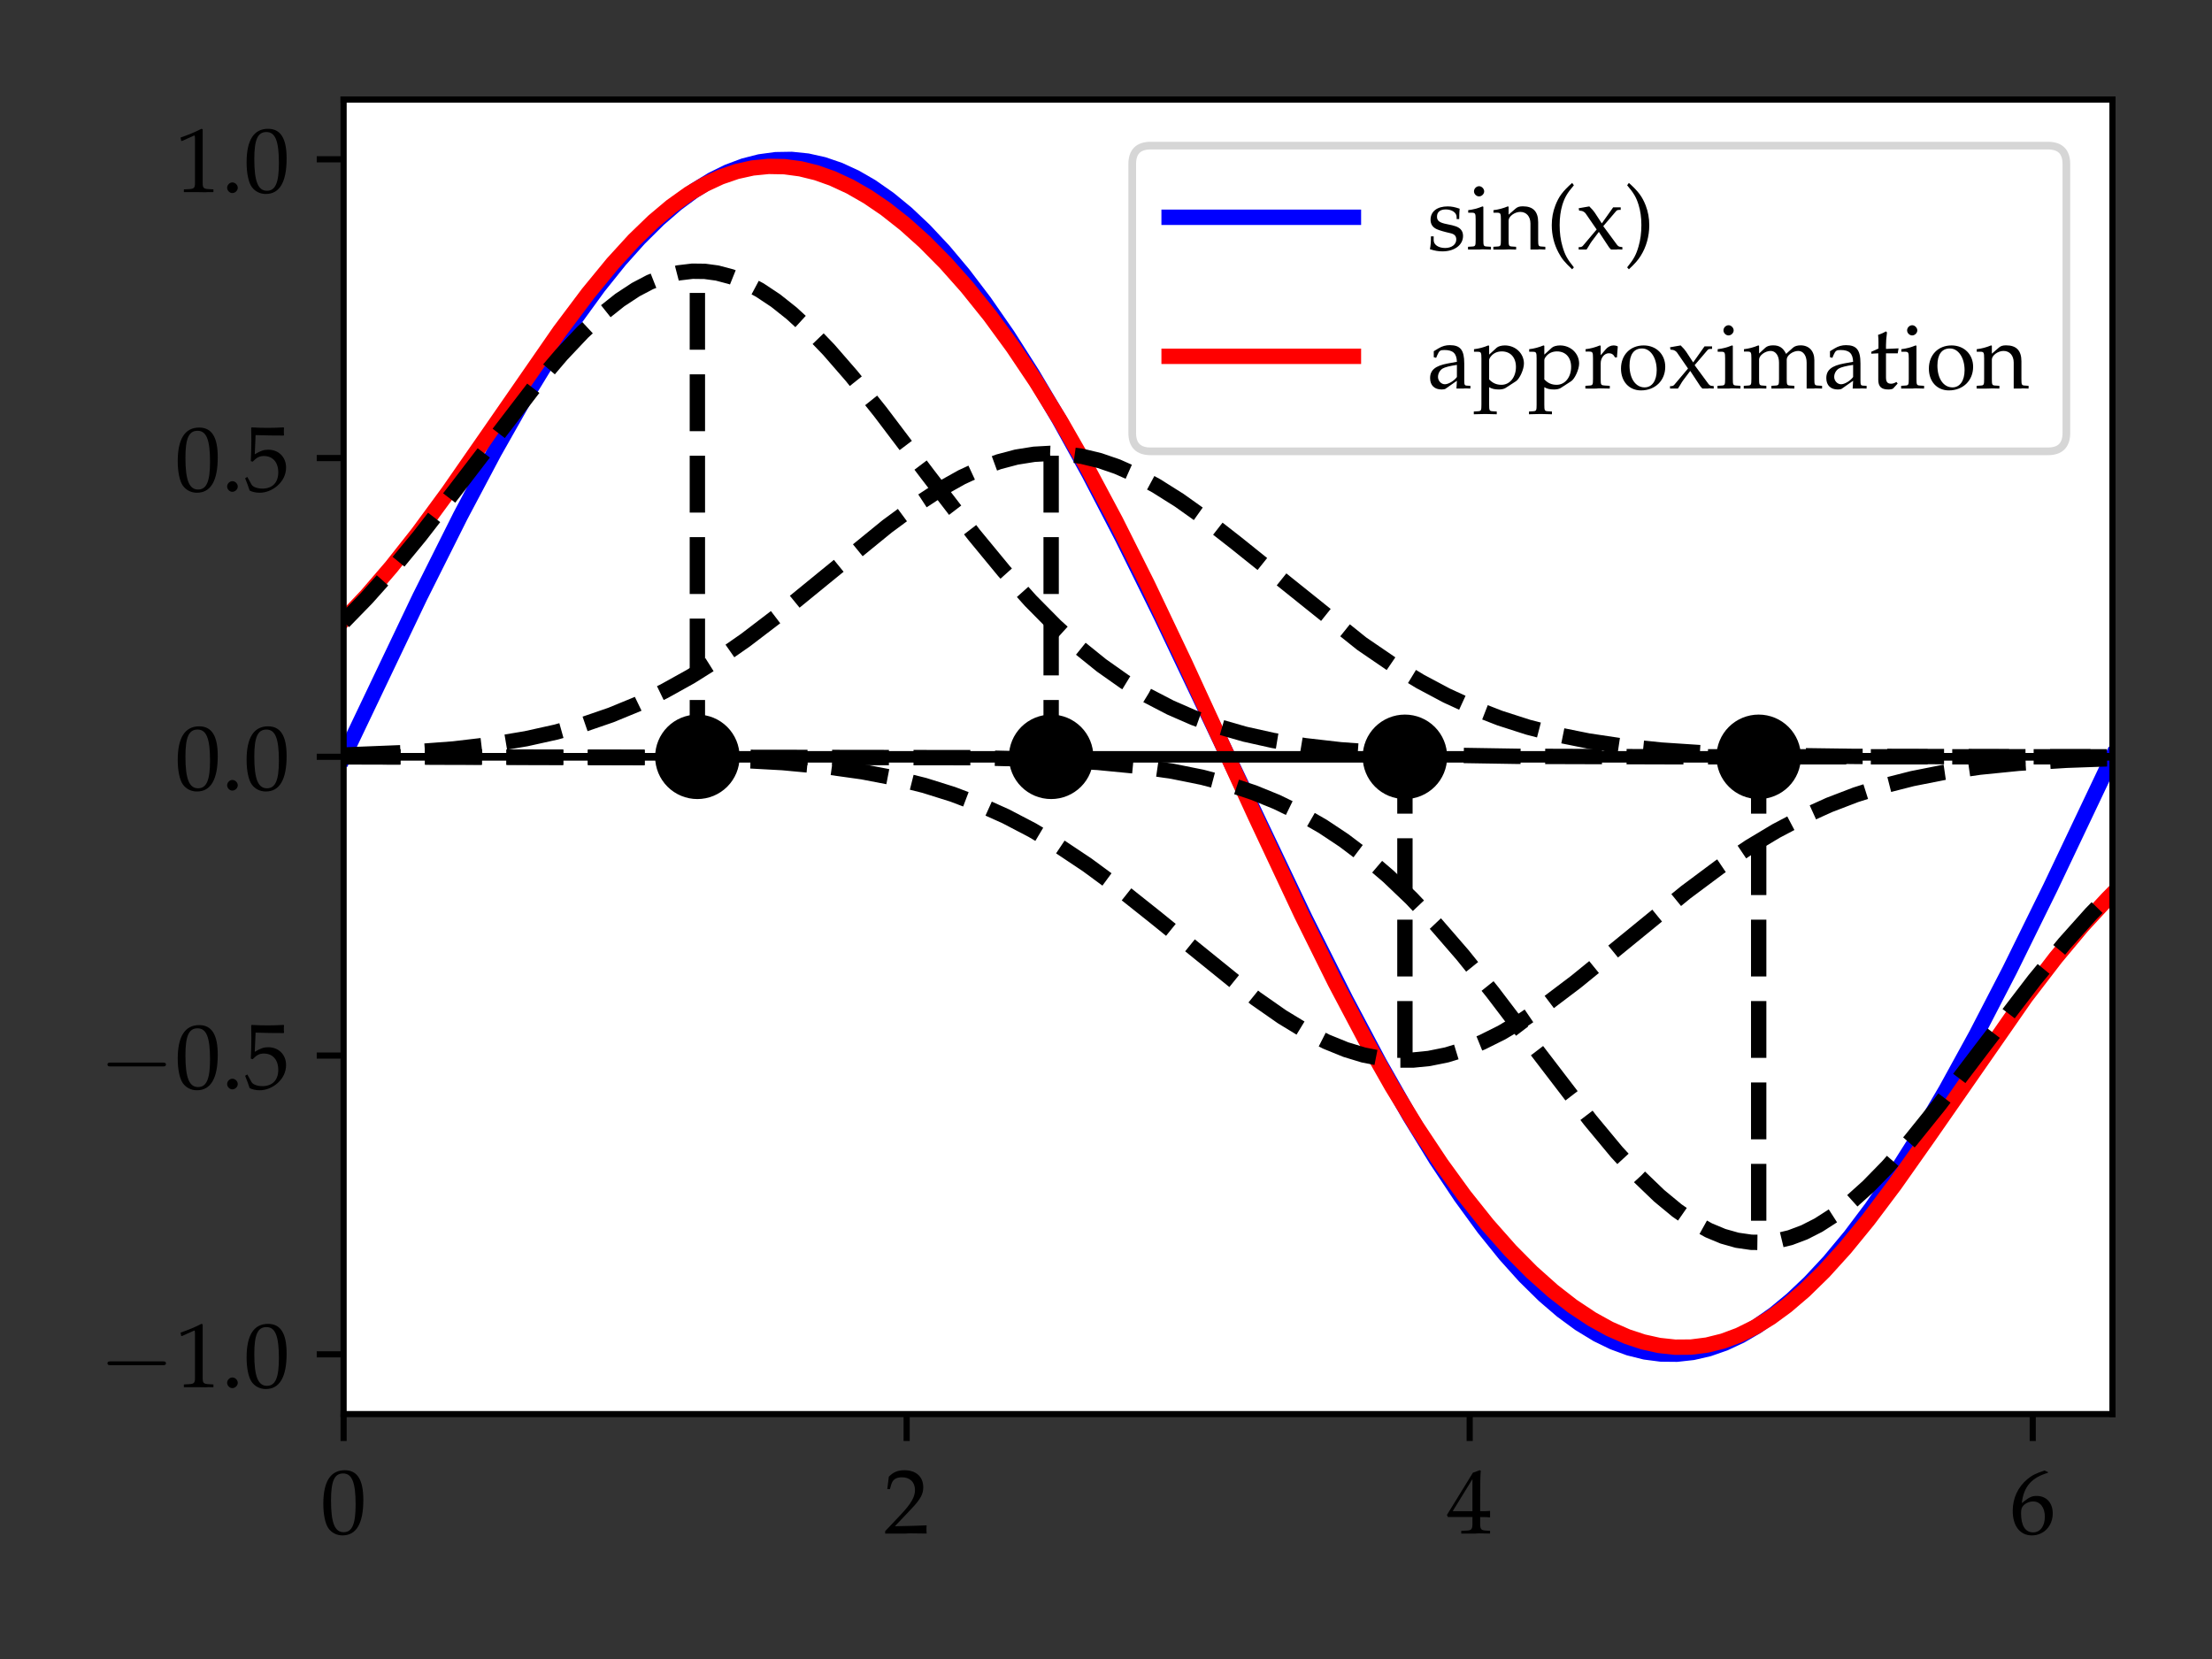 <?xml version="1.0" encoding="utf-8" standalone="no"?>
<!DOCTYPE svg PUBLIC "-//W3C//DTD SVG 1.1//EN"
  "http://www.w3.org/Graphics/SVG/1.1/DTD/svg11.dtd">
<!-- Created with matplotlib (https://matplotlib.org/) -->
<svg height="216pt" version="1.1" viewBox="0 0 288 216" width="288pt" xmlns="http://www.w3.org/2000/svg" xmlns:xlink="http://www.w3.org/1999/xlink">
 <rect x="0" y="0" width="288" height="216" fill="#333333" stroke="none"/>
 <defs>
  <style type="text/css">*{stroke-linecap:butt;stroke-linejoin:round;}</style>
 </defs>
 <g id="figure_1">
  <g id="patch_1">
   <path d="M 0 216 
L 288 216 
L 288 0 
L 0 0 
z
" style="fill:none;"/>
  </g>
  <g id="axes_1">
   <g id="patch_2">
    <path d="M 44.737 184.115 
L 275.04 184.115 
L 275.04 12.96 
L 44.737 12.96 
z
" style="fill:#ffffff;"/>
   </g>
   <g id="matplotlib.axis_1">
    <g id="xtick_1">
     <g id="line2d_1">
      <defs>
       <path d="M 0 0 
L 0 3.5 
" id="maea4ba908f" style="stroke:#000000;stroke-width:0.8;"/>
      </defs>
      <g>
       <use style="stroke:#000000;stroke-width:0.8;" x="44.737" xlink:href="#maea4ba908f" y="184.115"/>
      </g>
     </g>
     <g id="text_1">
      <!-- $\mathdefault{0}$ -->
      <g transform="translate(41.748 199.669)scale(0.12 -0.12)">
       <defs>
        <path d="M 26.297 69 
C 10.797 69 2.906 56.688 2.906 32.438 
C 2.906 20.719 5 10.609 8.5 5.703 
C 12 0.797 17.594 -2 23.797 -2 
C 38.906 -2 46.5 11 46.5 36.641 
C 46.5 58.578 40 69 26.297 69 
z
M 24.5 65.484 
C 34.203 65.484 38.094 55.672 38.094 31.641 
C 38.094 10.312 34.297 1.5 25.094 1.5 
C 15.406 1.5 11.297 11.609 11.297 36.047 
C 11.297 57.188 15 65.484 24.5 65.484 
z
" id="URW_Palladio_L_Roman-48"/>
       </defs>
       <use transform="scale(0.996)" xlink:href="#URW_Palladio_L_Roman-48"/>
      </g>
     </g>
    </g>
    <g id="xtick_2">
     <g id="line2d_2">
      <g>
       <use style="stroke:#000000;stroke-width:0.8;" x="118.045" xlink:href="#maea4ba908f" y="184.115"/>
      </g>
     </g>
     <g id="text_2">
      <!-- $\mathdefault{2}$ -->
      <g transform="translate(115.056 199.669)scale(0.12 -0.12)">
       <defs>
        <path d="M 1.594 2.594 
L 1.594 0 
C 20.297 0 20.297 0 23.906 0 
C 27.5 0.297 27.5 0.297 46.797 0 
C 46.594 2.094 46.594 3.094 46.594 4.484 
C 46.594 5.781 46.594 6.781 46.797 8.969 
C 35.297 8.469 30.703 8.375 12.203 7.969 
L 30.406 27.203 
C 40.094 37.469 43.094 42.953 43.094 50.438 
C 43.094 61.891 35.297 69 22.594 69 
C 15.406 69 10.5 66.984 5.594 61.984 
L 3.906 48.438 
L 6.797 48.438 
L 8.094 53.031 
C 9.703 58.797 13.297 61.297 20 61.297 
C 28.594 61.297 34.094 55.906 34.094 47.438 
C 34.094 39.969 29.906 32.594 18.594 20.625 
z
" id="URW_Palladio_L_Roman-50"/>
       </defs>
       <use transform="scale(0.996)" xlink:href="#URW_Palladio_L_Roman-50"/>
      </g>
     </g>
    </g>
    <g id="xtick_3">
     <g id="line2d_3">
      <g>
       <use style="stroke:#000000;stroke-width:0.8;" x="191.352" xlink:href="#maea4ba908f" y="184.115"/>
      </g>
     </g>
     <g id="text_3">
      <!-- $\mathdefault{4}$ -->
      <g transform="translate(188.364 199.669)scale(0.12 -0.12)">
       <defs>
        <path d="M 28 18 
L 28 10.688 
C 28 4.844 26.906 3.484 22 3.281 
L 15.797 3 
L 15.797 0 
C 29.094 0 29.094 0 31.5 0 
C 33.906 0.297 33.906 0.297 47.203 0 
L 47.203 3 
L 42.406 3.281 
C 37.5 3.578 36.406 4.844 36.406 10.688 
L 36.406 18 
C 42.297 18 44.406 17.891 47.203 17.609 
L 47.203 24.688 
C 42.5 24.297 40.594 24.297 39.094 24.391 
L 38.797 24.391 
L 36.406 24.391 
L 36.406 38.203 
C 36.406 55.875 36.594 64.406 37.094 68.484 
L 35.906 69 
L 28.5 66.297 
L 0.203 20.297 
L 1.297 18 
z
M 28 24.391 
L 6.5 24.391 
L 28 59.344 
z
" id="URW_Palladio_L_Roman-52"/>
       </defs>
       <use transform="scale(0.996)" xlink:href="#URW_Palladio_L_Roman-52"/>
      </g>
     </g>
    </g>
    <g id="xtick_4">
     <g id="line2d_4">
      <g>
       <use style="stroke:#000000;stroke-width:0.8;" x="264.66" xlink:href="#maea4ba908f" y="184.115"/>
      </g>
     </g>
     <g id="text_4">
      <!-- $\mathdefault{6}$ -->
      <g transform="translate(261.671 199.669)scale(0.12 -0.12)">
       <defs>
        <path d="M 41.594 66.984 
L 37.906 68.688 
C 28.297 65.516 24.203 63.531 19.094 59.188 
C 8.797 50.578 3.203 38.484 3.203 24.766 
C 3.203 8.219 11.203 -2 24.094 -2 
C 37.094 -2 46.797 8.312 46.797 21.953 
C 46.797 33.484 39.906 41 29.297 41 
C 24.297 41 21.297 39.688 15.406 34.984 
C 14.297 34.094 14.203 33.984 13.094 33.188 
C 15.203 51.172 23.594 60.859 41.594 66.203 
z
M 25.5 34.984 
C 33.094 34.984 38.203 28.375 38.203 18.438 
C 38.203 8.016 33.094 1.297 25.406 1.297 
C 16.906 1.297 12.297 8.609 12.297 22.047 
C 12.297 25.562 12.703 27.469 13.797 29.172 
C 16 32.578 20.703 34.984 25.5 34.984 
z
" id="URW_Palladio_L_Roman-54"/>
       </defs>
       <use transform="scale(0.996)" xlink:href="#URW_Palladio_L_Roman-54"/>
      </g>
     </g>
    </g>
   </g>
   <g id="matplotlib.axis_2">
    <g id="ytick_1">
     <g id="line2d_5">
      <defs>
       <path d="M 0 0 
L -3.5 0 
" id="m72d51d7319" style="stroke:#000000;stroke-width:0.8;"/>
      </defs>
      <g>
       <use style="stroke:#000000;stroke-width:0.8;" x="44.737" xlink:href="#m72d51d7319" y="176.335"/>
      </g>
     </g>
     <g id="text_5">
      <!-- $\mathdefault{−1.0}$ -->
      <g transform="translate(12.96 180.612)scale(0.12 -0.12)">
       <defs>
        <path d="M 65.906 23 
C 67.594 23 69.406 23 69.406 25 
C 69.406 27 67.594 27 65.906 27 
L 11.797 27 
C 10.094 27 8.297 27 8.297 25 
C 8.297 23 10.094 23 11.797 23 
z
" id="CMSY10-0"/>
        <path d="M 6.703 55.797 
L 7.703 55.797 
L 20.594 61.594 
C 20.703 61.703 20.797 61.703 20.906 61.703 
C 21.5 61.703 21.703 60.797 21.703 58.391 
L 21.703 9.891 
C 21.703 4.688 20.594 3.594 15.203 3.297 
L 9.594 3 
L 9.594 0 
C 25 0 25 0 26.094 0 
C 27.406 0 29.594 0 33 -0.109 
C 34.203 0.094 37.703 0.094 41.797 0 
L 41.797 3 
L 36.594 3.297 
C 31.094 3.578 30.094 4.672 30.094 9.812 
L 30.094 68.484 
L 28.703 69 
C 22.203 65.609 15.094 62.641 6 59.484 
z
" id="URW_Palladio_L_Roman-49"/>
        <path d="M 12.406 10.594 
C 9.406 10.594 6.703 7.797 6.703 4.797 
C 6.703 1.797 9.406 -1 12.297 -1 
C 15.5 -1 18.297 1.688 18.297 4.797 
C 18.297 7.797 15.5 10.594 12.406 10.594 
z
" id="URW_Palladio_L_Roman-46"/>
       </defs>
       <use transform="scale(1.038)" xlink:href="#CMSY10-0"/>
       <use transform="translate(81.942 0)scale(0.996)" xlink:href="#URW_Palladio_L_Roman-49"/>
       <use transform="translate(131.755 0)scale(0.996)" xlink:href="#URW_Palladio_L_Roman-46"/>
       <use transform="translate(156.661 0)scale(0.996)" xlink:href="#URW_Palladio_L_Roman-48"/>
      </g>
     </g>
    </g>
    <g id="ytick_2">
     <g id="line2d_6">
      <g>
       <use style="stroke:#000000;stroke-width:0.8;" x="44.737" xlink:href="#m72d51d7319" y="137.436"/>
      </g>
     </g>
     <g id="text_6">
      <!-- $\mathdefault{−0.5}$ -->
      <g transform="translate(12.96 141.713)scale(0.12 -0.12)">
       <defs>
        <path d="M 12.703 60.797 
C 25.594 60.391 31.203 60.297 43.203 60.297 
L 43.703 60.797 
C 43.5 62.594 43.5 63.391 43.5 64.688 
C 43.5 66.094 43.5 66.891 43.703 68.688 
L 43.203 69.188 
C 35.703 68.797 31.203 68.688 25.797 68.688 
C 20.297 68.688 15.906 68.797 8.406 69.188 
L 7.906 68.688 
C 8 62.594 8.094 58.188 8.094 55 
C 8.094 46.5 7.797 36.875 7.5 32.438 
L 9.5 31.844 
C 14.203 36.578 16.906 38 21.797 38 
C 31.406 38 37.406 31.125 37.406 20.234 
C 37.406 9.047 31 2.5 20.094 2.5 
C 14.703 2.5 9.703 4.312 8.297 6.922 
L 3.703 15.203 
L 1.297 13.781 
C 3.594 8.031 4.797 4.812 6.203 0.391 
C 9 -1.109 13 -2 17.297 -2 
C 24 -2 31.094 0.891 36.594 5.719 
C 42.703 11.172 45.906 18.016 45.906 25.484 
C 45.906 36.875 37.797 44.891 26.406 44.891 
C 21.594 44.891 18 43.594 11.797 39.891 
z
" id="URW_Palladio_L_Roman-53"/>
       </defs>
       <use transform="scale(1.038)" xlink:href="#CMSY10-0"/>
       <use transform="translate(81.942 0)scale(0.996)" xlink:href="#URW_Palladio_L_Roman-48"/>
       <use transform="translate(131.755 0)scale(0.996)" xlink:href="#URW_Palladio_L_Roman-46"/>
       <use transform="translate(156.661 0)scale(0.996)" xlink:href="#URW_Palladio_L_Roman-53"/>
      </g>
     </g>
    </g>
    <g id="ytick_3">
     <g id="line2d_7">
      <g>
       <use style="stroke:#000000;stroke-width:0.8;" x="44.737" xlink:href="#m72d51d7319" y="98.537"/>
      </g>
     </g>
     <g id="text_7">
      <!-- $\mathdefault{0.0}$ -->
      <g transform="translate(22.793 102.814)scale(0.12 -0.12)">
       <use transform="scale(0.996)" xlink:href="#URW_Palladio_L_Roman-48"/>
       <use transform="translate(49.813 0)scale(0.996)" xlink:href="#URW_Palladio_L_Roman-46"/>
       <use transform="translate(74.72 0)scale(0.996)" xlink:href="#URW_Palladio_L_Roman-48"/>
      </g>
     </g>
    </g>
    <g id="ytick_4">
     <g id="line2d_8">
      <g>
       <use style="stroke:#000000;stroke-width:0.8;" x="44.737" xlink:href="#m72d51d7319" y="59.639"/>
      </g>
     </g>
     <g id="text_8">
      <!-- $\mathdefault{0.5}$ -->
      <g transform="translate(22.793 63.915)scale(0.12 -0.12)">
       <use transform="scale(0.996)" xlink:href="#URW_Palladio_L_Roman-48"/>
       <use transform="translate(49.813 0)scale(0.996)" xlink:href="#URW_Palladio_L_Roman-46"/>
       <use transform="translate(74.72 0)scale(0.996)" xlink:href="#URW_Palladio_L_Roman-53"/>
      </g>
     </g>
    </g>
    <g id="ytick_5">
     <g id="line2d_9">
      <g>
       <use style="stroke:#000000;stroke-width:0.8;" x="44.737" xlink:href="#m72d51d7319" y="20.74"/>
      </g>
     </g>
     <g id="text_9">
      <!-- $\mathdefault{1.0}$ -->
      <g transform="translate(22.793 25.017)scale(0.12 -0.12)">
       <use transform="scale(0.996)" xlink:href="#URW_Palladio_L_Roman-49"/>
       <use transform="translate(49.813 0)scale(0.996)" xlink:href="#URW_Palladio_L_Roman-46"/>
       <use transform="translate(74.72 0)scale(0.996)" xlink:href="#URW_Palladio_L_Roman-48"/>
      </g>
     </g>
    </g>
   </g>
   <g id="line2d_10">
    <path clip-path="url(#p02934f647d)" d="M 44.737 98.537 
L 54.65 77.753 
L 59.952 67.163 
L 64.332 58.899 
L 68.251 51.982 
L 71.709 46.317 
L 74.937 41.448 
L 77.934 37.322 
L 80.7 33.876 
L 83.236 31.041 
L 85.772 28.528 
L 88.077 26.534 
L 90.383 24.824 
L 92.688 23.406 
L 94.763 22.384 
L 96.838 21.606 
L 98.912 21.074 
L 100.987 20.791 
L 103.062 20.756 
L 105.137 20.97 
L 107.212 21.433 
L 109.286 22.143 
L 111.361 23.098 
L 113.436 24.295 
L 115.741 25.903 
L 118.047 27.798 
L 120.352 29.973 
L 122.888 32.678 
L 125.424 35.699 
L 128.19 39.336 
L 131.187 43.656 
L 134.415 48.718 
L 137.873 54.568 
L 141.792 61.668 
L 146.172 70.098 
L 151.243 80.358 
L 158.621 95.847 
L 169.917 119.558 
L 175.219 130.136 
L 179.599 138.386 
L 183.518 145.289 
L 186.976 150.939 
L 190.204 155.793 
L 193.201 159.903 
L 195.967 163.334 
L 198.503 166.156 
L 201.039 168.654 
L 203.344 170.634 
L 205.649 172.328 
L 207.955 173.732 
L 210.03 174.74 
L 212.104 175.505 
L 214.179 176.023 
L 216.254 176.293 
L 218.329 176.314 
L 220.404 176.085 
L 222.478 175.608 
L 224.553 174.885 
L 226.628 173.917 
L 228.703 172.707 
L 231.008 171.084 
L 233.313 169.175 
L 235.619 166.986 
L 238.155 164.266 
L 240.921 160.941 
L 243.687 157.26 
L 246.684 152.896 
L 249.912 147.791 
L 253.37 141.899 
L 257.289 134.758 
L 261.669 126.292 
L 266.971 115.525 
L 274.809 99.027 
L 275.04 98.537 
L 275.04 98.537 
" style="fill:none;stroke:#0000ff;stroke-linecap:square;stroke-width:2;"/>
   </g>
   <g id="line2d_11">
    <path clip-path="url(#p02934f647d)" d="M 44.737 80.718 
L 47.734 77.552 
L 50.961 73.8 
L 54.419 69.423 
L 58.338 64.091 
L 63.641 56.459 
L 72.862 43.139 
L 76.551 38.225 
L 79.778 34.294 
L 82.544 31.268 
L 85.08 28.815 
L 87.386 26.875 
L 89.691 25.229 
L 91.766 24.009 
L 93.841 23.042 
L 95.915 22.329 
L 97.99 21.87 
L 100.065 21.663 
L 102.14 21.701 
L 104.215 21.979 
L 106.289 22.489 
L 108.364 23.223 
L 110.67 24.29 
L 112.975 25.613 
L 115.28 27.181 
L 117.816 29.18 
L 120.352 31.456 
L 123.118 34.25 
L 125.885 37.363 
L 128.882 41.092 
L 131.879 45.19 
L 134.876 49.656 
L 138.103 54.868 
L 141.561 60.9 
L 145.25 67.807 
L 149.399 76.085 
L 154.24 86.265 
L 163.462 106.33 
L 169.456 119.088 
L 173.836 127.923 
L 177.755 135.337 
L 181.213 141.428 
L 184.44 146.7 
L 187.668 151.554 
L 190.665 155.681 
L 193.662 159.438 
L 196.659 162.825 
L 199.425 165.618 
L 202.191 168.088 
L 204.727 170.061 
L 207.263 171.746 
L 209.568 173.019 
L 211.874 174.034 
L 213.949 174.719 
L 216.023 175.178 
L 218.098 175.403 
L 220.173 175.388 
L 222.248 175.125 
L 224.323 174.61 
L 226.397 173.84 
L 228.472 172.816 
L 230.547 171.54 
L 232.622 170.019 
L 234.927 168.05 
L 237.463 165.568 
L 240.229 162.514 
L 243.226 158.85 
L 246.684 154.253 
L 251.065 148.041 
L 263.744 129.805 
L 267.663 124.695 
L 271.121 120.56 
L 274.348 117.059 
L 275.04 116.357 
L 275.04 116.357 
" style="fill:none;stroke:#ff0000;stroke-linecap:square;stroke-width:2;"/>
   </g>
   <g id="line2d_12">
    <path clip-path="url(#p02934f647d)" d="M 44.737 80.954 
L 47.734 77.879 
L 50.961 74.26 
L 54.65 69.787 
L 59.261 63.831 
L 69.865 49.986 
L 73.093 46.193 
L 75.859 43.262 
L 78.395 40.9 
L 80.7 39.068 
L 82.775 37.704 
L 84.619 36.735 
L 86.464 36.008 
L 88.308 35.531 
L 90.152 35.311 
L 91.766 35.331 
L 93.38 35.549 
L 95.224 36.038 
L 97.068 36.778 
L 98.912 37.758 
L 100.987 39.135 
L 103.062 40.782 
L 105.367 42.897 
L 107.903 45.53 
L 110.9 48.978 
L 114.589 53.59 
L 120.813 61.814 
L 126.807 69.614 
L 130.726 74.368 
L 134.184 78.224 
L 137.411 81.489 
L 140.408 84.212 
L 143.405 86.629 
L 146.402 88.745 
L 149.399 90.572 
L 152.396 92.128 
L 155.393 93.436 
L 158.621 94.595 
L 162.079 95.588 
L 165.767 96.408 
L 169.917 97.089 
L 174.527 97.617 
L 180.06 98.021 
L 187.207 98.305 
L 197.581 98.472 
L 218.329 98.534 
L 275.04 98.537 
L 275.04 98.537 
" style="fill:none;stroke:#000000;stroke-dasharray:7.4,3.2;stroke-dashoffset:0;stroke-width:2;"/>
   </g>
   <g id="line2d_13">
    <path clip-path="url(#p02934f647d)" d="M 90.798 98.537 
L 90.798 35.295 
" style="fill:none;stroke:#000000;stroke-dasharray:7.4,3.2;stroke-dashoffset:0;stroke-width:2;"/>
   </g>
   <g id="line2d_14">
    <path clip-path="url(#p02934f647d)" d="M 44.737 98.301 
L 52.806 97.981 
L 59.03 97.515 
L 64.102 96.917 
L 68.482 96.184 
L 72.401 95.316 
L 76.09 94.281 
L 79.548 93.092 
L 83.006 91.67 
L 86.464 90.002 
L 89.922 88.08 
L 93.38 85.909 
L 97.068 83.338 
L 101.448 79.996 
L 107.212 75.29 
L 115.511 68.527 
L 119.199 65.806 
L 122.427 63.695 
L 125.193 62.144 
L 127.729 60.968 
L 130.034 60.125 
L 132.34 59.514 
L 134.645 59.147 
L 136.72 59.031 
L 138.795 59.12 
L 140.869 59.412 
L 143.175 59.97 
L 145.48 60.763 
L 148.016 61.889 
L 150.552 63.256 
L 153.549 65.142 
L 156.776 67.44 
L 160.926 70.683 
L 177.294 83.805 
L 181.213 86.482 
L 184.901 88.722 
L 188.359 90.563 
L 191.817 92.151 
L 195.275 93.496 
L 198.964 94.682 
L 202.652 95.637 
L 206.802 96.473 
L 211.182 97.127 
L 216.254 97.656 
L 222.248 98.052 
L 230.086 98.329 
L 241.382 98.483 
L 265.588 98.536 
L 275.04 98.537 
L 275.04 98.537 
" style="fill:none;stroke:#000000;stroke-dasharray:7.4,3.2;stroke-dashoffset:0;stroke-width:2;"/>
   </g>
   <g id="line2d_15">
    <path clip-path="url(#p02934f647d)" d="M 136.858 98.537 
L 136.858 59.03 
" style="fill:none;stroke:#000000;stroke-dasharray:7.4,3.2;stroke-dashoffset:0;stroke-width:2;"/>
   </g>
   <g id="line2d_16">
    <path clip-path="url(#p02934f647d)" d="M 44.737 98.538 
L 84.389 98.65 
L 94.763 98.901 
L 101.909 99.291 
L 107.442 99.808 
L 112.283 100.484 
L 116.433 101.282 
L 120.352 102.261 
L 124.041 103.417 
L 127.499 104.73 
L 130.957 106.286 
L 134.415 108.092 
L 137.873 110.152 
L 141.561 112.614 
L 145.48 115.497 
L 150.321 119.346 
L 163.462 129.977 
L 166.92 132.391 
L 169.917 134.214 
L 172.683 135.624 
L 175.219 136.656 
L 177.524 137.357 
L 179.83 137.818 
L 181.904 138.02 
L 183.979 138.018 
L 186.054 137.811 
L 188.359 137.345 
L 190.665 136.64 
L 192.97 135.708 
L 195.506 134.443 
L 198.272 132.807 
L 201.5 130.616 
L 205.188 127.828 
L 210.491 123.511 
L 219.481 116.173 
L 223.862 112.907 
L 227.781 110.268 
L 231.239 108.196 
L 234.697 106.376 
L 238.155 104.807 
L 241.613 103.481 
L 245.301 102.313 
L 248.99 101.374 
L 253.139 100.554 
L 257.75 99.885 
L 262.822 99.377 
L 269.046 98.987 
L 275.04 98.774 
L 275.04 98.774 
" style="fill:none;stroke:#000000;stroke-dasharray:7.4,3.2;stroke-dashoffset:0;stroke-width:2;"/>
   </g>
   <g id="line2d_17">
    <path clip-path="url(#p02934f647d)" d="M 182.919 98.537 
L 182.919 138.044 
" style="fill:none;stroke:#000000;stroke-dasharray:7.4,3.2;stroke-dashoffset:0;stroke-width:2;"/>
   </g>
   <g id="line2d_18">
    <path clip-path="url(#p02934f647d)" d="M 44.737 98.537 
L 126.346 98.647 
L 136.259 98.891 
L 142.944 99.264 
L 148.247 99.777 
L 152.627 100.415 
L 156.546 101.206 
L 160.004 102.122 
L 163.231 103.197 
L 166.228 104.416 
L 169.225 105.873 
L 172.222 107.593 
L 174.988 109.432 
L 177.755 111.524 
L 180.752 114.082 
L 183.749 116.944 
L 186.976 120.351 
L 190.434 124.343 
L 194.353 129.217 
L 200.117 136.796 
L 207.033 145.831 
L 210.491 149.994 
L 213.488 153.255 
L 216.023 155.689 
L 218.329 157.596 
L 220.404 159.035 
L 222.478 160.188 
L 224.323 160.958 
L 226.167 161.479 
L 228.011 161.744 
L 229.625 161.764 
L 231.239 161.585 
L 233.083 161.14 
L 234.927 160.444 
L 236.771 159.505 
L 238.846 158.172 
L 240.921 156.566 
L 243.226 154.49 
L 245.762 151.896 
L 248.759 148.483 
L 252.448 143.9 
L 258.211 136.305 
L 264.897 127.577 
L 268.816 122.815 
L 272.274 118.949 
L 275.04 116.121 
L 275.04 116.121 
" style="fill:none;stroke:#000000;stroke-dasharray:7.4,3.2;stroke-dashoffset:0;stroke-width:2;"/>
   </g>
   <g id="line2d_19">
    <path clip-path="url(#p02934f647d)" d="M 228.979 98.537 
L 228.979 161.78 
" style="fill:none;stroke:#000000;stroke-dasharray:7.4,3.2;stroke-dashoffset:0;stroke-width:2;"/>
   </g>
   <g id="line2d_20">
    <path clip-path="url(#p02934f647d)" d="M 90.798 98.537 
L 136.858 98.537 
L 182.919 98.537 
L 228.979 98.537 
" style="fill:none;stroke:#000000;stroke-linecap:square;stroke-width:1.5;"/>
    <defs>
     <path d="M 0 5 
C 1.326 5 2.598 4.473 3.536 3.536 
C 4.473 2.598 5 1.326 5 0 
C 5 -1.326 4.473 -2.598 3.536 -3.536 
C 2.598 -4.473 1.326 -5 0 -5 
C -1.326 -5 -2.598 -4.473 -3.536 -3.536 
C -4.473 -2.598 -5 -1.326 -5 0 
C -5 1.326 -4.473 2.598 -3.536 3.536 
C -2.598 4.473 -1.326 5 0 5 
z
" id="ma527239c79" style="stroke:#000000;"/>
    </defs>
    <g clip-path="url(#p02934f647d)">
     <use style="stroke:#000000;" x="90.798" xlink:href="#ma527239c79" y="98.537"/>
     <use style="stroke:#000000;" x="136.858" xlink:href="#ma527239c79" y="98.537"/>
     <use style="stroke:#000000;" x="182.919" xlink:href="#ma527239c79" y="98.537"/>
     <use style="stroke:#000000;" x="228.979" xlink:href="#ma527239c79" y="98.537"/>
    </g>
   </g>
   <g id="line2d_21">
    <path clip-path="url(#p02934f647d)" d="M 44.737 98.537 
L 275.04 98.537 
" style="fill:none;stroke:#000000;stroke-linecap:square;"/>
   </g>
   <g id="patch_3">
    <path d="M 44.737 184.115 
L 44.737 12.96 
" style="fill:none;stroke:#000000;stroke-linecap:square;stroke-linejoin:miter;stroke-width:0.8;"/>
   </g>
   <g id="patch_4">
    <path d="M 275.04 184.115 
L 275.04 12.96 
" style="fill:none;stroke:#000000;stroke-linecap:square;stroke-linejoin:miter;stroke-width:0.8;"/>
   </g>
   <g id="patch_5">
    <path d="M 44.737 184.115 
L 275.04 184.115 
" style="fill:none;stroke:#000000;stroke-linecap:square;stroke-linejoin:miter;stroke-width:0.8;"/>
   </g>
   <g id="patch_6">
    <path d="M 44.737 12.96 
L 275.04 12.96 
" style="fill:none;stroke:#000000;stroke-linecap:square;stroke-linejoin:miter;stroke-width:0.8;"/>
   </g>
   <g id="legend_1">
    <g id="patch_7">
     <path d="M 149.815 58.763 
L 266.64 58.763 
Q 269.04 58.763 269.04 56.363 
L 269.04 21.36 
Q 269.04 18.96 266.64 18.96 
L 149.815 18.96 
Q 147.415 18.96 147.415 21.36 
L 147.415 56.363 
Q 147.415 58.763 149.815 58.763 
z
" style="fill:#ffffff;opacity:0.8;stroke:#cccccc;stroke-linejoin:miter;"/>
    </g>
    <g id="line2d_22">
     <path d="M 152.215 28.29 
L 176.215 28.29 
" style="fill:none;stroke:#0000ff;stroke-linecap:square;stroke-width:2;"/>
    </g>
    <g id="line2d_23"/>
    <g id="text_10">
     <!-- sin(x) -->
     <g transform="translate(185.815 32.49)scale(0.12 -0.12)">
      <defs>
       <path d="M 4.094 14.328 
C 4.094 7.406 3.797 4.406 3 0.391 
C 8.203 -1.312 12.094 -2 16.703 -2 
C 29.797 -2 39.094 5 39.094 14.828 
C 39.094 17.938 38.203 20.234 36.297 22.234 
C 33.703 24.75 30.406 25.953 21.594 27.656 
C 13.406 29.25 10.703 31.266 10.703 35.875 
C 10.703 40.891 14.203 43.688 20.297 43.688 
C 27 43.688 32.094 40.188 32.094 35.469 
L 32.094 33.172 
L 34.906 33.172 
C 35 38.984 35.094 41.391 35.406 44.484 
C 30.094 46.297 26.5 47 22.406 47 
C 10.797 47 3.703 41.484 3.703 32.469 
C 3.703 27.656 5.906 24.25 10.5 22.141 
C 13.203 20.938 18.5 19.328 25.297 17.828 
C 29.797 16.828 31.703 14.719 31.703 10.906 
C 31.703 5.5 26.703 1.688 19.594 1.688 
C 12.297 1.688 7.094 5.203 7.094 10.219 
L 7.094 14.328 
z
" id="URW_Palladio_L_Roman-115"/>
       <path d="M 18.797 46.594 
L 17.906 47 
C 12.797 44.891 7.594 43.5 2.297 42.906 
L 2.297 40.125 
L 6 40.125 
C 10 40.125 10.406 39.422 10.406 32.859 
L 10.406 10.453 
C 10.406 4.188 10.094 3.484 6.703 3.297 
L 2.094 3 
L 2.094 0 
C 12.094 0 12.094 0 14.594 0 
C 17.094 0.297 17.094 0.297 27.094 0 
L 27.094 3 
L 22.5 3.297 
C 19.094 3.5 18.797 4.188 18.797 10.484 
z
M 14.203 69 
C 11.203 69 8.594 66.391 8.594 63.391 
C 8.594 60.484 11.203 57.891 14.094 57.891 
C 17 57.891 19.703 60.484 19.703 63.391 
C 19.703 66.188 17 69 14.203 69 
z
" id="URW_Palladio_L_Roman-105"/>
       <path d="M 41 0 
C 47.094 0 47.203 0 48.906 0 
C 50.297 0.297 50.297 0.297 57.203 0 
L 57.203 3 
L 53.094 3.297 
C 49.703 3.484 49.406 4.094 49.406 10.469 
L 49.406 29.719 
C 49.406 41.391 43.906 47.094 32.703 47.094 
C 29 47.094 26.906 46.391 24.797 44.594 
L 17.203 38 
L 17.203 46.688 
L 16.297 47 
C 11.203 44.891 6 43.5 0.703 42.906 
L 0.703 40.125 
L 4.406 40.125 
C 8.406 40.125 8.797 39.422 8.797 32.859 
L 8.797 10.453 
C 8.797 4.188 8.5 3.484 5.094 3.297 
L 0.594 3 
L 0.594 0 
C 7.406 -0.109 10.094 0 13 0 
C 15.906 0.297 18.594 0.188 25.406 0 
L 25.406 3 
L 20.906 3.297 
C 17.5 3.484 17.203 4.188 17.203 10.469 
L 17.203 31.609 
C 17.203 36.109 23.797 41 29.906 41 
C 36.594 41 41 36 41 28.328 
z
" id="URW_Palladio_L_Roman-110"/>
       <path d="M 30.094 -19.406 
C 22.906 -10.516 20.297 -5.703 17.703 3.297 
C 15.594 10.5 14.594 18.094 14.594 26.594 
C 14.594 34.891 15.594 42 17.5 48.5 
C 20.094 56.797 22.797 61.5 30.094 70 
L 28.203 72.594 
C 17.797 63.297 13.703 57.797 9.906 48 
C 7.297 41.297 6 34.188 6 26.594 
C 6 15.891 8.5 5.797 13.297 -3.203 
C 16.797 -9.906 20 -13.812 28.203 -21.516 
z
" id="URW_Palladio_L_Roman-40"/>
       <path d="M 28.797 25.484 
L 43 42.094 
C 43.594 42.797 44.703 43.188 46.406 43.188 
L 47.797 43.188 
L 47.797 46 
L 39.594 46 
L 27.203 28.484 
L 19.594 40.094 
C 18.094 42.281 17 43.594 13.594 47 
L 2 44.984 
L 2.5 42.391 
L 4.594 42.188 
C 6.406 42.078 8.594 40.688 9.594 39.281 
L 21.594 21.844 
L 6.703 4.203 
C 6 3.297 4.703 2.688 3.703 2.688 
L 2 2.688 
L 2 0 
L 10.594 0 
C 11.297 1.094 11.5 1.5 12.703 3.297 
C 14.297 6.094 15.906 8.609 16.594 9.406 
L 24 19.234 
L 34.703 3 
L 34.797 2.797 
C 35.703 1.688 36.5 0.688 37.297 0 
C 42.5 0 42.5 0 43.406 0 
C 44.406 0.297 44.406 0.297 49.594 0 
L 49.594 2.688 
L 47.094 3 
C 45.906 3.094 44.703 3.891 43.594 5.391 
z
" id="URW_Palladio_L_Roman-120"/>
       <path d="M 5.094 -21.516 
C 12 -15.016 14.906 -11.703 18 -6.812 
C 24.094 2.891 27.297 14.5 27.297 26.5 
C 27.297 34.188 26 41.297 23.406 48 
C 19.594 57.703 15.5 63.203 5.094 72.594 
L 3.203 70 
C 10.5 61.391 13.203 56.703 15.703 48.5 
C 17.703 42 18.703 34.891 18.703 26.594 
C 18.703 18.094 17.703 10.5 15.594 3.297 
C 13 -5.703 10.406 -10.516 3.203 -19.406 
z
" id="URW_Palladio_L_Roman-41"/>
      </defs>
      <use transform="scale(0.996)" xlink:href="#URW_Palladio_L_Roman-115"/>
      <use transform="translate(42.241 0)scale(0.996)" xlink:href="#URW_Palladio_L_Roman-105"/>
      <use transform="translate(71.232 0)scale(0.996)" xlink:href="#URW_Palladio_L_Roman-110"/>
      <use transform="translate(129.214 0)scale(0.996)" xlink:href="#URW_Palladio_L_Roman-40"/>
      <use transform="translate(162.389 0)scale(0.996)" xlink:href="#URW_Palladio_L_Roman-120"/>
      <use transform="translate(213.795 0)scale(0.996)" xlink:href="#URW_Palladio_L_Roman-41"/>
     </g>
    </g>
    <g id="line2d_24">
     <path d="M 152.215 46.391 
L 176.215 46.391 
" style="fill:none;stroke:#ff0000;stroke-linecap:square;stroke-width:2;"/>
    </g>
    <g id="line2d_25"/>
    <g id="text_11">
     <!-- approximation -->
     <g transform="translate(185.815 50.591)scale(0.12 -0.12)">
      <defs>
       <path d="M 32.406 8.5 
L 31.906 0 
C 38.406 0 38.406 0 39.703 0 
C 40.203 0.297 42.703 0.188 47.094 0 
L 47.094 3 
L 43.203 3.188 
C 40.797 3.297 40.406 4.094 40.406 9 
L 40.406 27.359 
C 40.406 42 36.203 47.297 24.594 47.297 
C 20.297 47.297 16.297 46.188 12.5 43.891 
L 7.203 40.688 
L 7.203 34.172 
L 9.797 33.469 
L 11.094 36.578 
C 13.203 41.281 14.203 42 18.797 42 
C 28.203 42 32.094 38.281 32.406 29.156 
L 22.5 27.359 
C 8.906 24.844 3.203 20.141 3.203 11.406 
C 3.203 3.5 7.906 -1 15.797 -1 
C 17.594 -1 19.297 -0.703 20 -0.203 
z
M 32.406 12.594 
C 29.5 8.5 23.203 4.688 19.297 4.688 
C 15.297 4.688 11.797 8.391 11.797 12.688 
C 11.797 16.391 13.797 19.891 16.797 21.797 
C 19.297 23.297 24.797 24.688 32.406 25.797 
z
" id="URW_Palladio_L_Roman-97"/>
       <path d="M 1 40.094 
L 4.703 40.094 
C 8.703 40.094 9.094 39.391 9.094 32.812 
L 9.094 -17.469 
C 9.094 -23.797 8.797 -24.5 5.406 -24.703 
L 0.797 -25 
L 0.797 -28 
C 10.797 -27.703 10.797 -27.703 13.297 -27.703 
C 15.797 -27.703 15.797 -27.703 25.797 -28 
L 25.797 -25 
L 21.203 -24.703 
C 17.797 -24.5 17.5 -23.797 17.5 -17.469 
L 17.5 1.5 
C 20.5 -0.312 23.703 -1 28.203 -1 
C 31.094 -1 33.703 -0.406 35.297 0.594 
L 46.703 7.984 
C 50.703 10.578 55.406 20.844 55.406 27.234 
C 55.406 38.297 46.203 47 34.594 47 
C 30.906 47 27.297 45.984 25.703 44.484 
L 17.5 37 
L 17.5 46.594 
L 16.594 47 
C 11.5 44.891 6.297 43.484 1 42.891 
z
M 17.5 30.719 
C 17.5 32.109 18 33.219 19.297 34.906 
C 22.203 38.594 26.297 40.484 31.297 40.484 
C 40.703 40.484 46.703 33.906 46.703 23.547 
C 46.703 12.375 40 4.094 31 4.094 
C 25.5 4.094 21.406 5.891 17.5 9.984 
z
" id="URW_Palladio_L_Roman-112"/>
       <path d="M 2.297 40.297 
L 6 40.297 
C 10 40.297 10.406 39.594 10.406 33 
L 10.406 10.5 
C 10.406 4.188 10.094 3.5 6.703 3.297 
L 2.094 3 
L 2.094 0 
C 9.297 -0.109 11.906 0 14.406 0 
C 16.406 0.297 16.406 0.297 28.703 0 
L 28.703 3 
L 23.5 3.297 
C 19 3.594 18.797 3.891 18.797 10.453 
L 18.797 27.547 
C 18.797 33.516 22.797 38.484 27.703 38.484 
C 30.703 38.484 32.797 37.094 34.406 33.922 
L 36.5 33.922 
L 37.406 45.891 
C 36.297 46.594 34.5 47 32.703 47 
C 29.703 47 26.5 45.391 24.406 42.891 
L 18.797 36.312 
L 18.797 46.594 
L 17.906 47 
C 12.797 44.891 7.594 43.484 2.297 42.891 
z
" id="URW_Palladio_L_Roman-114"/>
       <path d="M 27.906 47 
C 13.297 47 3.203 36.672 3.203 21.734 
C 3.203 7.609 12.094 -2 25 -2 
C 40.406 -2 51.406 8.703 51.406 23.75 
C 51.406 37.281 41.594 47 27.906 47 
z
M 26.094 43.688 
C 35.297 43.688 42.094 33.672 42.094 20.031 
C 42.094 8.516 37 1.297 28.906 1.297 
C 19.094 1.297 12.5 10.922 12.5 25.141 
C 12.5 37.172 17.297 43.688 26.094 43.688 
z
" id="URW_Palladio_L_Roman-111"/>
       <path d="M 1.797 40.297 
L 5.5 40.297 
C 9.5 40.297 9.906 39.594 9.906 33 
L 9.906 10.5 
C 9.906 4.188 9.594 3.5 6.203 3.297 
L 1.594 3 
L 1.594 0 
C 11.203 0 11.5 0 14.297 0 
C 17.094 0.297 19.703 0.188 26.203 0 
L 26.203 3 
L 22 3.297 
C 18.594 3.484 18.297 4.188 18.297 10.469 
L 18.297 31.609 
C 18.297 36.109 24.906 41 30.906 41 
C 36.297 41 40 35.906 40 28.328 
L 40 10.469 
C 40 4.188 39.703 3.484 36.297 3.297 
L 31.703 3 
L 31.703 0 
C 41.703 0 41.703 0 44.203 0 
C 46.703 0.297 46.703 0.297 56.703 0 
L 56.703 3 
L 52.094 3.297 
C 48.703 3.484 48.406 4.188 48.406 10.469 
L 48.406 31.609 
C 48.406 36.109 55 41 61 41 
C 66.406 41 70.094 35.906 70.094 28.328 
L 70.094 0 
C 76.203 0 76.297 0 78 0 
C 79.297 0.297 79.297 0.297 86.906 0 
L 86.906 3 
L 82.203 3.297 
C 78.797 3.484 78.5 4.188 78.5 10.469 
L 78.5 31.016 
C 78.5 40.891 72.703 47.094 63.5 47.094 
C 60 47.094 57.094 46.188 55.297 44.594 
L 47.703 37.797 
C 44.5 44.391 40.406 47.094 33.5 47.094 
C 29.797 47.094 27 46.188 25.203 44.594 
L 18.297 38.203 
L 18.297 46.688 
L 17.406 47 
C 12.297 44.891 7.094 43.484 1.797 42.891 
z
" id="URW_Palladio_L_Roman-109"/>
       <path d="M 9.797 38.391 
L 9.797 9.594 
C 9.797 2.188 13.094 -1 20.797 -1 
C 23.094 -1 25.5 -0.5 26.094 0.188 
L 30.906 5.5 
L 29.594 7.188 
C 27.094 5.797 25.594 5.297 23.703 5.297 
C 19.797 5.297 18.203 7.297 18.203 12.188 
L 18.203 38.391 
L 31 38.391 
L 31.906 43.797 
L 18.203 43.188 
L 18.203 47 
C 18.203 51.203 18.5 54.797 19.297 61.203 
L 18.094 62.297 
C 15.703 60.797 12.703 59.5 9.594 58.5 
C 9.906 55.5 10 53.594 10 50.594 
L 10 43.594 
L 2.203 40.094 
L 2.203 38 
z
" id="URW_Palladio_L_Roman-116"/>
      </defs>
      <use transform="scale(0.996)" xlink:href="#URW_Palladio_L_Roman-97"/>
      <use transform="translate(49.813 0)scale(0.996)" xlink:href="#URW_Palladio_L_Roman-112"/>
      <use transform="translate(109.688 0)scale(0.996)" xlink:href="#URW_Palladio_L_Roman-112"/>
      <use transform="translate(169.562 0)scale(0.996)" xlink:href="#URW_Palladio_L_Roman-114"/>
      <use transform="translate(207.121 0)scale(0.996)" xlink:href="#URW_Palladio_L_Roman-111"/>
      <use transform="translate(261.517 0)scale(0.996)" xlink:href="#URW_Palladio_L_Roman-120"/>
      <use transform="translate(312.923 0)scale(0.996)" xlink:href="#URW_Palladio_L_Roman-105"/>
      <use transform="translate(341.914 0)scale(0.996)" xlink:href="#URW_Palladio_L_Roman-109"/>
      <use transform="translate(429.883 0)scale(0.996)" xlink:href="#URW_Palladio_L_Roman-97"/>
      <use transform="translate(479.696 0)scale(0.996)" xlink:href="#URW_Palladio_L_Roman-116"/>
      <use transform="translate(512.174 0)scale(0.996)" xlink:href="#URW_Palladio_L_Roman-105"/>
      <use transform="translate(541.164 0)scale(0.996)" xlink:href="#URW_Palladio_L_Roman-111"/>
      <use transform="translate(595.559 0)scale(0.996)" xlink:href="#URW_Palladio_L_Roman-110"/>
     </g>
    </g>
   </g>
  </g>
 </g>
 <defs>
  <clipPath id="p02934f647d">
   <rect height="171.155" width="230.303" x="44.737" y="12.96"/>
  </clipPath>
 </defs>
</svg>

